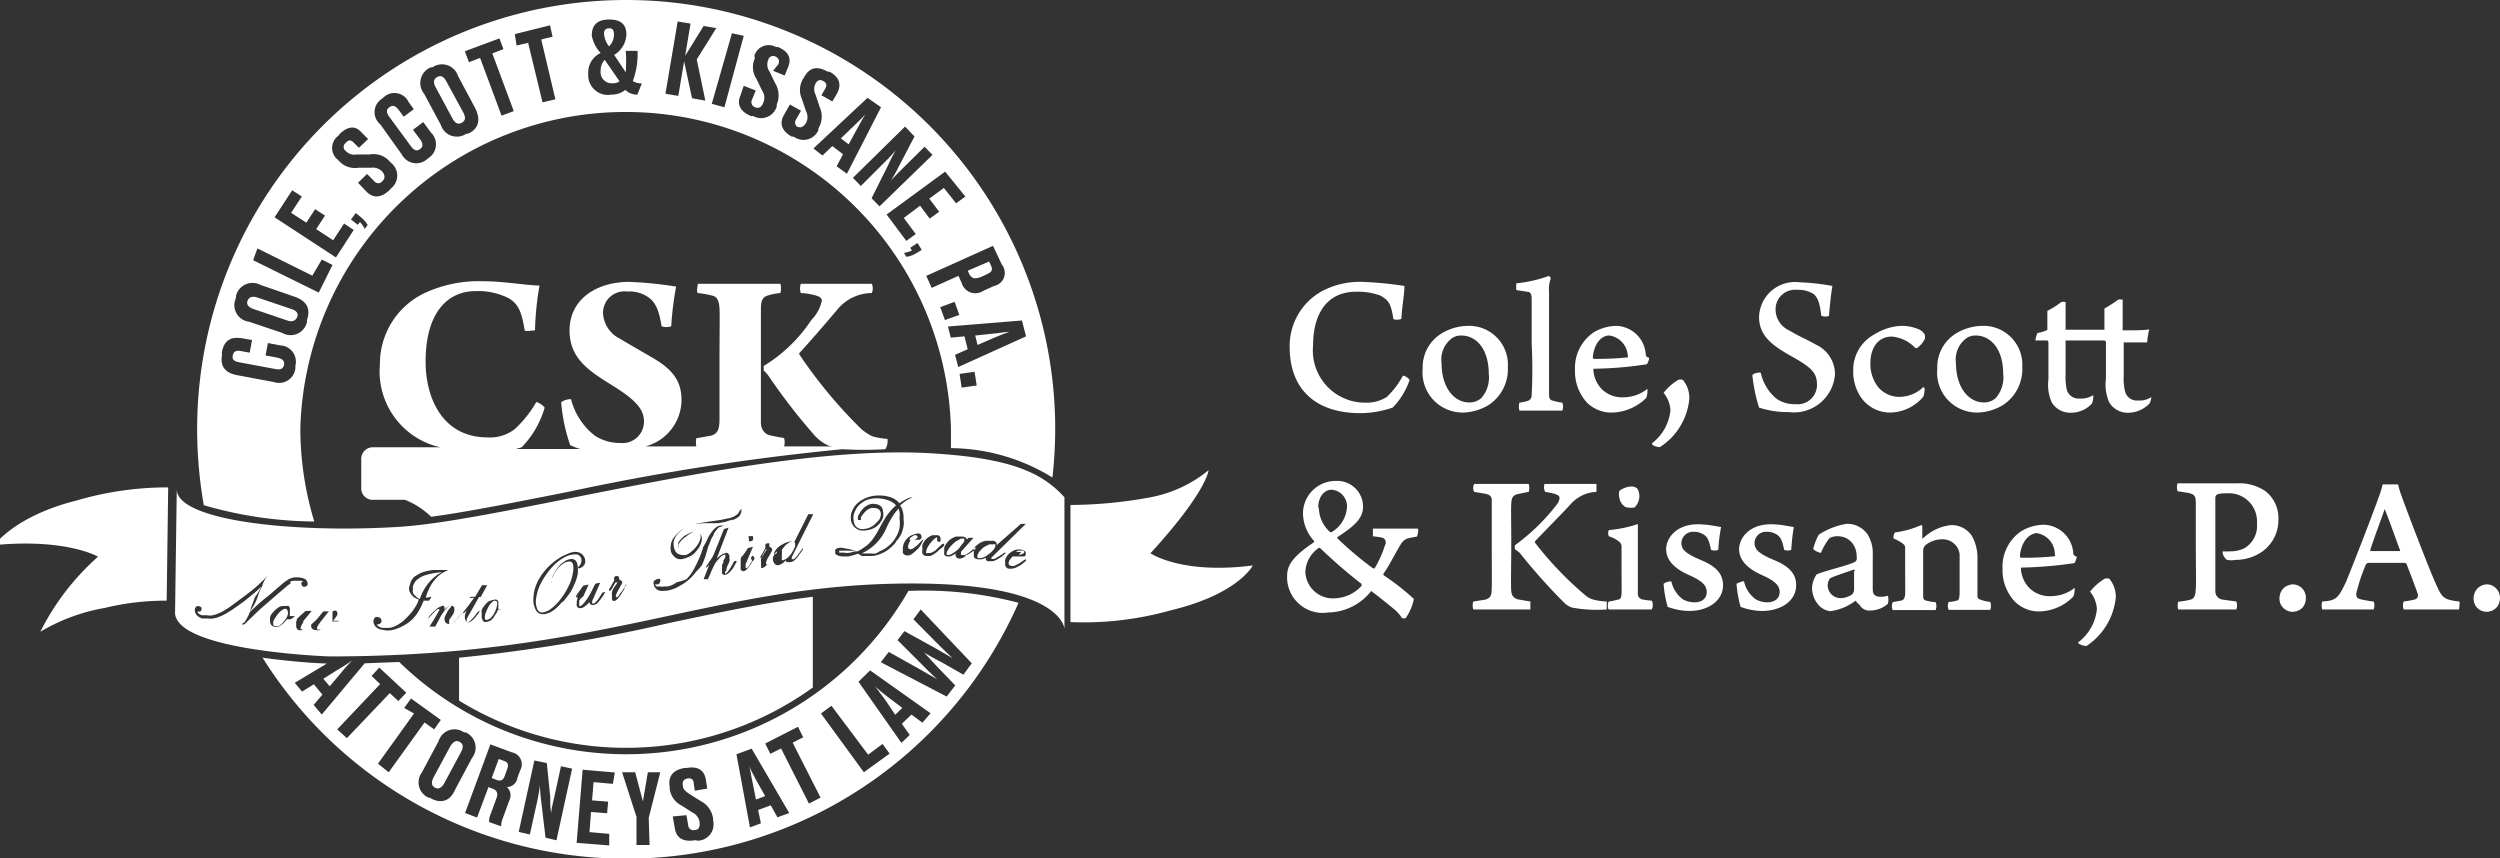 <svg id="Layer_1" data-name="Layer 1" xmlns="http://www.w3.org/2000/svg" viewBox="0 0 116.54 40">
  <rect x="0" y="0" width="116.54" height="40" fill="#333333" stroke="none"/>
  <defs>
    <style>
      .cls-1 {
        fill: #fff;
      }
    </style>
  </defs>
  <title>csk</title>
  <g>
    <g>
      <path class="cls-1" d="M64.35,13.78a3,3,0,0,0-1.14-.18c-1.33,0-2,1-2,2.51a2.43,2.43,0,0,0,2.43,2.66,1.76,1.76,0,0,0,1-.26,3.82,3.82,0,0,0,.76-1,.5.5,0,0,1,.31.2A3.36,3.36,0,0,1,64.92,19a4.72,4.72,0,0,1-1.5.26c-2.14,0-3.3-1.16-3.3-3.08a2.91,2.91,0,0,1,1.51-2.61,3.78,3.78,0,0,1,1.89-.43,16.92,16.92,0,0,1,1.95.19c0,.38-.13,1.08-.14,1.52,0,.05-.37.09-.38,0C64.84,14.14,64.73,14,64.35,13.78Z"/>
      <path class="cls-1" d="M70.29,17.11a2,2,0,0,1-.88,1.76,2.44,2.44,0,0,1-1.15.36,1.87,1.87,0,0,1-1.94-2.05,1.84,1.84,0,0,1,.84-1.61,2.44,2.44,0,0,1,1.28-.38A1.81,1.81,0,0,1,70.29,17.11Zm-2.61-1.34a1.23,1.23,0,0,0-.48,1.16c0,1.12.57,1.83,1.29,1.83a.82.82,0,0,0,.56-.2,1.45,1.45,0,0,0,.35-1.14c0-1.1-.54-1.78-1.29-1.78A.73.73,0,0,0,67.68,15.77Z"/>
      <path class="cls-1" d="M70.83,18.77a2.15,2.15,0,0,0,.41-.09.27.27,0,0,0,.16-.26,24.19,24.19,0,0,0,0-2.43c0-.68,0-1.75,0-2.06,0-.07,0-.29-.15-.32l-.57-.09s0-.27,0-.31a6.41,6.41,0,0,0,1.53-.35.25.25,0,0,1,.08.12,1.42,1.42,0,0,0-.08.62c0,.46,0,1.57,0,2.39,0,1.43,0,2,0,2.29s0,.36.22.41a2.47,2.47,0,0,0,.4.08.53.53,0,0,1,0,.37c-.22,0-.47,0-1,0l-1,0A.67.67,0,0,1,70.83,18.77Z"/>
      <path class="cls-1" d="M76.8,18.21a.93.93,0,0,1-.06.34,2.34,2.34,0,0,1-1.53.68A1.63,1.63,0,0,1,74,18.79a2.15,2.15,0,0,1-.58-1.55,2,2,0,0,1,.86-1.74,2.14,2.14,0,0,1,1.06-.31,1.42,1.42,0,0,1,1.38,1.38.21.21,0,0,0,.16.11.72.72,0,0,1-.11.3,17.84,17.84,0,0,1-2.49.21s0,0,0,.1a1.41,1.41,0,0,0,.41.87,1.35,1.35,0,0,0,1,.36,1.8,1.8,0,0,0,1.1-.39A.29.29,0,0,1,76.8,18.21Zm-2.55-1.55s0,.07.06.07a14.35,14.35,0,0,0,1.57-.07.09.09,0,0,0,0-.08,1,1,0,0,0-.86-.94C74.61,15.64,74.3,16.07,74.25,16.66Z"/>
      <path class="cls-1" d="M77,20.67a2.21,2.21,0,0,0,.87-1.55,1.42,1.42,0,0,0-.32-.81,2.49,2.49,0,0,1,.68-.6.33.33,0,0,1,.22,0,1.31,1.31,0,0,1,.3.87,3,3,0,0,1-1.37,2.26.66.66,0,0,1-.33-.09S77,20.68,77,20.67Z"/>
      <path class="cls-1" d="M82.79,18.57a1.46,1.46,0,0,0,.91.27.9.9,0,0,0,1-.93c0-.58-.35-.83-1.22-1.32S82,15.65,82,14.77a1.68,1.68,0,0,1,1.9-1.61,10.46,10.46,0,0,1,1.52.17c-.06.31-.12.92-.16,1.38,0,.06-.32.06-.36,0-.06-.5-.13-.8-.35-1a1.34,1.34,0,0,0-.78-.2.91.91,0,0,0-1,.9,1.08,1.08,0,0,0,.65,1c.38.24.9.46,1.24.66a1.52,1.52,0,0,1,.88,1.38,1.92,1.92,0,0,1-2.16,1.76A4.27,4.27,0,0,1,82,19a7.52,7.52,0,0,1-.31-1.5c0-.09.33-.16.39-.12A2.19,2.19,0,0,0,82.79,18.57Z"/>
      <path class="cls-1" d="M88.18,19.23a1.65,1.65,0,0,1-1.41-.68,2.13,2.13,0,0,1-.38-1.28,1.88,1.88,0,0,1,1-1.69,2.6,2.6,0,0,1,1.21-.39,2,2,0,0,1,.84.16.58.58,0,0,1,.29.26.62.62,0,0,1,0,.18,1.07,1.07,0,0,1-.36.43.14.14,0,0,1-.09,0,1.69,1.69,0,0,0-1.09-.53c-.71,0-1,.62-1,1.23a1.75,1.75,0,0,0,.36,1.12,1.28,1.28,0,0,0,1,.46,1.61,1.61,0,0,0,1.11-.46s.06.05.06.09a1.4,1.4,0,0,1-.06.36A2.07,2.07,0,0,1,88.18,19.23Z"/>
      <path class="cls-1" d="M94.27,17.11a2,2,0,0,1-.88,1.76,2.44,2.44,0,0,1-1.15.36,1.86,1.86,0,0,1-1.93-2.05,1.83,1.83,0,0,1,.83-1.61,2.44,2.44,0,0,1,1.28-.38A1.81,1.81,0,0,1,94.27,17.11Zm-2.61-1.34a1.23,1.23,0,0,0-.48,1.16c0,1.12.58,1.83,1.3,1.83a.81.81,0,0,0,.55-.2,1.45,1.45,0,0,0,.35-1.14c0-1.1-.54-1.78-1.29-1.78A.73.73,0,0,0,91.66,15.77Z"/>
      <path class="cls-1" d="M100.21,18.8a1.39,1.39,0,0,1-1,.44,1,1,0,0,1-.89-.49,2.05,2.05,0,0,1-.15-1.08c0-.56,0-1.32,0-1.71a.09.09,0,0,0-.07-.09H96.29s0,0,0,.05c0,.35,0,1,0,1.49a3.05,3.05,0,0,0,.06.78.58.58,0,0,0,.6.39,1.1,1.1,0,0,0,.63-.16,1,1,0,0,1-.06.39,1.32,1.32,0,0,1-1,.43,1,1,0,0,1-.88-.49,2.05,2.05,0,0,1-.15-1.08c0-.56,0-1.32,0-1.71a.1.1,0,0,0-.06-.09l-.55,0a1.29,1.29,0,0,1,.1-.35,1.57,1.57,0,0,0,.46-.14s0,0,0-.08v-.81a3.89,3.89,0,0,0,.65-.41.45.45,0,0,1,.2,0c0,.16,0,.58,0,1.22,0,0,0,.07,0,.07h1.81s0,0,0-.08v-.91a5.72,5.72,0,0,0,.64-.41.53.53,0,0,1,.21,0c0,.18,0,.72,0,1.36,0,0,0,.07,0,.07.47,0,1.06,0,1.24-.05a3.88,3.88,0,0,0-.1.61H99s0,0,0,.05c0,.35,0,1,0,1.49a2.52,2.52,0,0,0,.07.78.57.57,0,0,0,.6.39,1,1,0,0,0,.62-.16A1.17,1.17,0,0,1,100.21,18.8Z"/>
      <path class="cls-1" d="M63.54,23.61c0,.49-.29.85-1.2,1.43a0,0,0,0,0,0,.05A15.72,15.72,0,0,0,64,26.49a.11.11,0,0,0,.08,0,4.72,4.72,0,0,0,.48-1.07.24.24,0,0,0-.1-.35A4.22,4.22,0,0,0,64,25s0-.34,0-.36l1,0c.62,0,.94,0,1.06,0s0,.33,0,.37l-.41.08a.6.6,0,0,0-.35.28c-.36.6-.58,1.07-.81,1.37,0,0,0,.07,0,.07a11.42,11.42,0,0,1,1.42,1.11,2.4,2.4,0,0,1-.38.89.23.23,0,0,1-.18,0,1.55,1.55,0,0,0-.3-.36c-.36-.3-.72-.59-1.13-.9,0,0,0,0,0,0a2.59,2.59,0,0,1-2,1A1.66,1.66,0,0,1,60,26.86c0-.51.24-.9,1.26-1.59a0,0,0,0,0,0-.05,1.94,1.94,0,0,1-.52-1.28,1.52,1.52,0,0,1,1.55-1.52A1.2,1.2,0,0,1,63.54,23.61Zm-2.06,1.93a1.42,1.42,0,0,0-.63,1.1,1.28,1.28,0,0,0,1.38,1.25,1.77,1.77,0,0,0,1.24-.58s0-.06,0-.09a24.09,24.09,0,0,1-1.94-1.68Zm0-1.87A1.54,1.54,0,0,0,62,24.8a.08.08,0,0,0,.08,0,1.44,1.44,0,0,0,.71-1.16.77.77,0,0,0-.71-.81C61.75,22.83,61.45,23.13,61.45,23.67Z"/>
      <path class="cls-1" d="M70.44,27.37c0,.37.07.48.31.57l.59.1s0,.34,0,.37l-1.42,0-1.24,0a.59.59,0,0,1,0-.37l.57-.09c.24-.08.28-.18.29-.54s0-1.19,0-2.06,0-1.38,0-1.94c0-.21,0-.32-.28-.39l-.54-.09a.4.4,0,0,1,0-.37c.22,0,.58,0,1.29,0s1,0,1.25,0a.59.59,0,0,1,0,.37l-.51.1c-.23.07-.28.16-.3.43s0,1,0,1.88S70.43,26.73,70.44,27.37ZM72,22.56c.27,0,.62,0,1.2,0s1,0,1.22,0c0,0,0,.33,0,.37a1.69,1.69,0,0,0-1.2.57c-.58.63-1.28,1.32-1.67,1.74a0,0,0,0,0,0,.05,15.94,15.94,0,0,0,2.34,2.45,1,1,0,0,0,.42.22,3,3,0,0,0,.59.08c0,.06,0,.34,0,.37a6.31,6.31,0,0,1-1.63-.09,1,1,0,0,1-.32-.19,27.28,27.28,0,0,1-2.1-2.35,1.54,1.54,0,0,0-.22-.17.27.27,0,0,1,0-.2,9.45,9.45,0,0,0,1.94-1.89.59.59,0,0,0,.13-.3c0-.09-.07-.14-.17-.18a3,3,0,0,0-.5-.11A.48.48,0,0,1,72,22.56Z"/>
      <path class="cls-1" d="M77,28.41c-.18,0-.4,0-1,0l-1,0c-.06,0-.07-.32,0-.37a3.19,3.19,0,0,0,.42-.09c.14,0,.16-.12.17-.29s0-.75,0-1.25v-.94a.29.29,0,0,0-.09-.2A1.4,1.4,0,0,0,75,25a.33.33,0,0,1,0-.29,5.81,5.81,0,0,0,1.35-.28v1.69c0,.51,0,1.11,0,1.52a.27.27,0,0,0,.19.3A3.06,3.06,0,0,0,77,28,.48.48,0,0,1,77,28.41Zm-.74-4.77a1,1,0,0,1-.48,0,.62.62,0,0,1-.29-.43.64.64,0,0,1,0-.33,1,1,0,0,1,.53-.2.4.4,0,0,1,.3.09.67.67,0,0,1,.1.31A.74.74,0,0,1,76.21,23.64Z"/>
      <path class="cls-1" d="M80.1,25.63a.45.45,0,0,1-.34,0c-.08-.39-.14-.57-.31-.69a.82.82,0,0,0-.5-.15.54.54,0,0,0-.57.52c0,.31.2.5.94.81s1,.68,1,1.16c0,.72-.68,1.2-1.58,1.2a3,3,0,0,1-1-.19,5.3,5.3,0,0,1-.19-1.08.66.66,0,0,1,.36-.11,1.43,1.43,0,0,0,.54.84,1.19,1.19,0,0,0,.52.14c.39,0,.59-.2.59-.48s-.16-.5-.82-.79-1.07-.68-1.07-1.21.49-1.16,1.47-1.16a4.11,4.11,0,0,1,.69.06l.4.07A7.91,7.91,0,0,0,80.1,25.63Z"/>
      <path class="cls-1" d="M83.5,25.63a.42.42,0,0,1-.33,0c-.08-.39-.15-.57-.31-.69a.85.85,0,0,0-.5-.15.53.53,0,0,0-.57.52c0,.31.2.5.94.81s1,.68,1,1.16c0,.72-.69,1.2-1.59,1.2a2.91,2.91,0,0,1-1-.19,5.3,5.3,0,0,1-.19-1.08s.3-.14.35-.11a1.39,1.39,0,0,0,.55.84,1.15,1.15,0,0,0,.51.14c.39,0,.6-.2.6-.48s-.17-.5-.82-.79-1.07-.68-1.07-1.21.49-1.16,1.47-1.16a4.08,4.08,0,0,1,.68.06l.4.07C83.57,24.86,83.53,25.21,83.5,25.63Z"/>
      <path class="cls-1" d="M86.39,25.38A.83.83,0,0,0,85.7,25a.73.73,0,0,0-.42.09,2.88,2.88,0,0,0-.39.67c0,.05-.38-.11-.36-.19a2.51,2.51,0,0,1,.26-.65,3.4,3.4,0,0,1,1.28-.5,1.14,1.14,0,0,1,1,.51,1.65,1.65,0,0,1,.23.94c0,.48,0,1.21,0,1.6,0,.22.09.35.37.35a1.21,1.21,0,0,0,.34-.05.92.92,0,0,1,0,.37,1.25,1.25,0,0,1-.81.32.53.53,0,0,1-.52-.27A.74.74,0,0,1,86.5,28s0,0,0,0a2.47,2.47,0,0,1-1.17.49.83.83,0,0,1-.53-.26,1.22,1.22,0,0,1-.33-.85,1.28,1.28,0,0,1,.21-.6c.36-.17,1.42-.4,1.8-.59a.26.26,0,0,0,.07-.1.53.53,0,0,0,0-.16A1,1,0,0,0,86.39,25.38Zm0,1.18c-.26.1-.86.28-1.08.4a.53.53,0,0,0-.11.31.6.6,0,0,0,.66.61,1,1,0,0,0,.45-.15.31.31,0,0,0,.12-.23c0-.13,0-.72,0-.89C86.5,26.6,86.47,26.55,86.44,26.56Z"/>
      <path class="cls-1" d="M88.6,28c.13,0,.2-.13.21-.29s0-.92,0-1.52v-.68c0-.13-.21-.26-.54-.41a.37.37,0,0,1,.07-.28,4.37,4.37,0,0,0,1.21-.34s.06,0,.06.07,0,.37,0,.52,0,0,.06,0a2.23,2.23,0,0,1,1.25-.59,1.13,1.13,0,0,1,1,.5,2.09,2.09,0,0,1,.26,1.12c0,.56,0,1.4,0,1.69a.22.22,0,0,0,.06.13,1.86,1.86,0,0,0,.54.14.6.6,0,0,1,0,.37c-.13,0-.46,0-1,0l-.94,0a.47.47,0,0,1,0-.37A1.3,1.3,0,0,0,91.2,28c.12,0,.15-.12.15-.45,0-.62,0-1.33,0-1.69a.74.74,0,0,0-.26-.52.8.8,0,0,0-.57-.2,1.23,1.23,0,0,0-.77.28.4.4,0,0,0-.1.31c0,.64,0,1.57,0,2,0,.17,0,.25.2.28a1.78,1.78,0,0,0,.38.06.48.48,0,0,1,0,.37c-.14,0-.42,0-1,0l-1,0a.48.48,0,0,1,0-.37Z"/>
      <path class="cls-1" d="M96.71,27.48a.84.84,0,0,1-.06.33,2.27,2.27,0,0,1-1.53.69,1.59,1.59,0,0,1-1.18-.44,2.13,2.13,0,0,1-.59-1.55,2,2,0,0,1,.86-1.74,2.14,2.14,0,0,1,1.06-.31,1.42,1.42,0,0,1,1.38,1.38.24.24,0,0,0,.16.11.72.72,0,0,1-.11.3,19.53,19.53,0,0,1-2.49.21s0,.05,0,.1a1.41,1.41,0,0,0,.41.87,1.35,1.35,0,0,0,1,.36,1.8,1.8,0,0,0,1.1-.39A.29.29,0,0,1,96.71,27.48Zm-2.55-1.56s0,.08.07.08a14.28,14.28,0,0,0,1.56-.07.08.08,0,0,0,0-.08,1,1,0,0,0-.86-1C94.52,24.9,94.21,25.33,94.16,25.92Z"/>
      <path class="cls-1" d="M96.88,29.94a2.21,2.21,0,0,0,.87-1.55,1.42,1.42,0,0,0-.32-.81,2.49,2.49,0,0,1,.68-.6.33.33,0,0,1,.22,0,1.31,1.31,0,0,1,.3.87,3.08,3.08,0,0,1-1.36,2.26.67.67,0,0,1-.34-.09S96.87,30,96.88,29.94Z"/>
      <path class="cls-1" d="M103.62,25.82a.17.17,0,0,1,0-.12,2,2,0,0,0,.34,0,1.46,1.46,0,0,0,.66-.14,1.21,1.21,0,0,0,.59-1.16A1.31,1.31,0,0,0,103.77,23a1.13,1.13,0,0,0-.42.05.24.24,0,0,0-.08.13c0,.22,0,.5,0,2.24,0,1.46,0,1.83,0,2.13a.39.39,0,0,0,.33.4l.65.09a.58.58,0,0,1,0,.37l-1.41,0-1.3,0a.63.63,0,0,1,0-.36,3.92,3.92,0,0,0,.55-.09c.24-.06.25-.25.27-.52s0-1.26,0-2c0-1.42,0-1.65,0-2s-.09-.41-.39-.47l-.46-.07a.58.58,0,0,1,0-.37c.13,0,.71,0,1.16,0h1.65a2.14,2.14,0,0,1,1.29.37,1.59,1.59,0,0,1,.6,1.31,1.8,1.8,0,0,1-1,1.65,2.2,2.2,0,0,1-1,.24,1.18,1.18,0,0,1-.4,0A.56.56,0,0,1,103.62,25.82Z"/>
      <path class="cls-1" d="M107.3,27.41a.63.63,0,0,1,.19.49.66.66,0,0,1-.16.43.68.68,0,0,1-.48.19.62.62,0,0,1-.4-.17.6.6,0,0,1-.19-.47.68.68,0,0,1,.19-.46.71.71,0,0,1,.44-.18A.65.65,0,0,1,107.3,27.41Z"/>
      <path class="cls-1" d="M109.36,27.13c.41-1,1.31-3.33,1.52-3.94a4.52,4.52,0,0,0,.19-.61h.72a4,4,0,0,0,.17.56c.18.52,1.22,3.25,1.59,4.08.3.67.37.73,1.08.82.06,0,0,.33,0,.37l-1.22,0-1.36,0a.52.52,0,0,1,0-.37,4.42,4.42,0,0,0,.54-.1.2.2,0,0,0,.12-.24c-.13-.39-.37-1-.52-1.39a.11.11,0,0,0-.09-.07h-1.7a.17.17,0,0,0-.12.09,8.53,8.53,0,0,0-.44,1.33c0,.17,0,.24.31.3a4.79,4.79,0,0,0,.5.08.52.52,0,0,1,0,.37l-1.3,0c-.61,0-.92,0-1.1,0a.77.77,0,0,1,0-.37C108.9,28,109,27.89,109.36,27.13Zm1.81-3.42c-.16.49-.5,1.35-.67,1.91a.08.08,0,0,0,0,.07h1.36s.06-.05,0-.09c-.18-.49-.55-1.53-.71-1.9C111.22,23.7,111.19,23.69,111.17,23.71Z"/>
      <path class="cls-1" d="M116.34,27.41a.64.64,0,0,1,.2.49.68.68,0,0,1-.17.43.66.66,0,0,1-.47.19.64.64,0,0,1-.41-.17.63.63,0,0,1-.18-.47.68.68,0,0,1,.19-.46.66.66,0,0,1,.43-.18A.61.61,0,0,1,116.34,27.41Z"/>
    </g>
    <path class="cls-1" d="M41.37,20.46a3.42,3.42,0,0,1-.7-.12,2.14,2.14,0,0,1-.56-.38,22.18,22.18,0,0,1-2.85-3.44v-.06c.43-.46,1.15-1.29,1.75-2a2.1,2.1,0,0,1,1.63-.8.54.54,0,0,0,0-.43c-.41,0-.76,0-1.74,0-.69,0-1.1,0-1.57,0a.69.69,0,0,0,0,.43,3,3,0,0,1,.75.13c.17.05.23.14.23.23a1.84,1.84,0,0,1-.49.9,7.07,7.07,0,0,1-2.22,2.14s0,.19,0,.22a1.07,1.07,0,0,1,.21.22,28.42,28.42,0,0,0,2.06,2.68,2.12,2.12,0,0,0,.72.58.89.89,0,0,0,.23.05H36.55a.69.69,0,0,0,0-.39c-.27-.05-.53-.09-.7-.14s-.37-.23-.38-.56c0-.61,0-1.4,0-2.69,0-.77,0-2,0-2.65,0-.36.08-.54.34-.61a2.62,2.62,0,0,1,.57-.11.89.89,0,0,0,0-.43c-.55,0-1.19,0-1.85,0-1.11,0-1.68,0-2,0,0,.05-.08.38,0,.43a4.81,4.81,0,0,1,.71.13c.22.07.28.29.3.58s0,1.26,0,2.46,0,2.22,0,2.7-.08.69-.4.78l-.68.12a1,1,0,0,0,0,.38H30.09a2.26,2.26,0,0,0,1.68-2.16c0-.9-.43-1.45-1.4-2-.56-.33-.89-.51-1.45-.85a1.41,1.41,0,0,1-.81-1.21,1,1,0,0,1,1.13-1,1.52,1.52,0,0,1,1,.28c.31.22.48.58.6,1.34a.7.7,0,0,0,.45,0,14.42,14.42,0,0,1,.23-1.85,18.35,18.35,0,0,0-2.19-.22c-1.5,0-2.78.79-2.78,2.27,0,1.32.94,1.9,2,2.56s1.47,1.09,1.47,1.68a1,1,0,0,1-1.1,1,2.16,2.16,0,0,1-1.19-.34,3.14,3.14,0,0,1-1.11-1.7.74.74,0,0,0-.46.14,8,8,0,0,0,.42,2,2.59,2.59,0,0,0,.47.18h-3l.27-.08A4.4,4.4,0,0,0,25.39,19a.79.79,0,0,0-.39-.26A5.25,5.25,0,0,1,24,20a1.88,1.88,0,0,1-1.27.39c-2.1,0-2.89-1.83-2.89-3.53,0-2.26,1-3.29,2.34-3.29a3.16,3.16,0,0,1,1.53.33c.52.3.62.77.75,1.5,0,.06.43,0,.48,0a13.7,13.7,0,0,1,.21-2.09c-.59,0-1.63-.2-2.65-.2a6,6,0,0,0-2.66.53A3.65,3.65,0,0,0,17.71,17a3.62,3.62,0,0,0,2.81,3.85H17.38a.54.54,0,0,0-.54.53v1.39a.53.53,0,0,0,.54.53h1.5a3.75,3.75,0,0,1,1.22.79c1.71-.23,3.89-.67,6.33-1.15a112.26,112.26,0,0,1,12.84-2,17.08,17.08,0,0,0,2,0A.72.72,0,0,0,41.37,20.46Z"/>
    <g>
      <path class="cls-1" d="M21.42,34.58c-.16-.09-.3,0-.43.21l-.78,1.45c-.12.23-.1.39.07.48s.31,0,.43-.21l.78-1.45C21.63,34.8,21.58,34.66,21.42,34.58Z"/>
      <path class="cls-1" d="M15.07,31.64l.3.35.5-.59a6.77,6.77,0,0,1,.55-.61c-.16.11-.37.25-.69.44Z"/>
      <path class="cls-1" d="M45.69,12.93l.3-.14c.25-.11.3-.21.21-.4l-.09-.2-1,.43.09.19C45.34,13,45.43,13,45.69,12.93Z"/>
      <path class="cls-1" d="M28.57,3.88a.48.48,0,0,0,.31-.09l-.69-1a.71.71,0,0,0-.19.5v0A.52.52,0,0,0,28.57,3.88Z"/>
      <path class="cls-1" d="M11.83,14.41l1.56.53c.24.09.39,0,.46-.15s0-.31-.28-.39L12,13.87c-.27-.09-.4,0-.46.15S11.55,14.32,11.83,14.41Z"/>
      <path class="cls-1" d="M23.49,35.47l-.24-.09-.33.89.24.09c.2.07.31,0,.38-.22l.1-.28C23.72,35.64,23.69,35.54,23.49,35.47Z"/>
      <path class="cls-1" d="M28.39,2.16a.76.76,0,0,0,.23-.57v0c0-.21-.09-.28-.24-.27s-.23.08-.22.28h0A1.06,1.06,0,0,0,28.39,2.16Z"/>
      <path class="cls-1" d="M39.93,6.05c.18-.34.3-.55.41-.72-.13.15-.32.33-.58.58l-.56.54.36.28Z"/>
      <path class="cls-1" d="M35.09,36.51l.15.76.43-.16-.38-.67c-.18-.34-.29-.55-.38-.74C35,35.9,35,36.15,35.09,36.51Z"/>
      <path class="cls-1" d="M41.73,33.32l.33-.32-.62-.47A7.8,7.8,0,0,1,40.8,32l.49.66Z"/>
      <path class="cls-1" d="M46.28,15.77c.36-.15.58-.24.77-.3-.19,0-.45.06-.82.09l-.77.08.11.44Z"/>
      <path class="cls-1" d="M21.09,5.52c.12.23.27.3.44.2s.19-.24.07-.47L20.81,3.8c-.13-.26-.28-.29-.43-.21s-.21.23-.07.48Z"/>
    </g>
    <path class="cls-1" d="M49.9,23.54a20.91,20.91,0,0,0,3.63-.34,6.07,6.07,0,0,0,2.81-1.28s-.08,1-2.71,3.87c0,0,1.43,1,4.77.57,0,0-.66,1.33-3.82,2.09A15,15,0,0,1,49.9,29Z"/>
    <circle class="cls-1" cx="12" cy="22.72" r="0.92"/>
    <g>
      <path class="cls-1" d="M41.89,23.71l0,0a2.48,2.48,0,0,0-.28.36,4.71,4.71,0,0,0-.33.63,2.28,2.28,0,0,1-.48.67,2.43,2.43,0,0,1-.63.43h.06l.18,0h.2a.83.83,0,0,0,.22,0A.86.86,0,0,0,41,25.7a1.34,1.34,0,0,0,.43-.26,1.32,1.32,0,0,0,.31-.36,1.49,1.49,0,0,0,.19-.45,1.67,1.67,0,0,0,0-.5A.77.77,0,0,0,41.89,23.71Z"/>
      <path class="cls-1" d="M20.44,26.76l.16-.08.08,0h-.11a2.74,2.74,0,0,0-.5.07,1.74,1.74,0,0,0-.47.16l-.18.13a.66.66,0,0,0-.12.17.69.69,0,0,0-.05.13.39.39,0,0,0,0,.14.33.33,0,0,0,0,.14.24.24,0,0,0,.06.11l.13.12a.33.33,0,0,0,.13.07,2.41,2.41,0,0,1,.33-.64A2.11,2.11,0,0,1,20.44,26.76Z"/>
      <path class="cls-1" d="M42.4,25.25l.17-.06a.38.38,0,0,0,.15-.09c.06,0,.05-.07.05-.08s0-.06-.06-.06a.15.15,0,0,0-.11,0l-.11.07-.09.08,0,0,0,0,0,.05h.08Z"/>
      <polygon class="cls-1" points="25.66 27.23 25.66 27.23 25.66 27.23 25.66 27.23"/>
      <path class="cls-1" d="M23.05,28a.21.21,0,0,0-.12.08.61.61,0,0,0-.14.17,1.63,1.63,0,0,0-.11.23.7.7,0,0,0-.07.22.24.24,0,0,0,0,.15s0,.05.08.05a.44.44,0,0,0,.17-.08,1.43,1.43,0,0,0,.15-.18,1.63,1.63,0,0,0,.11-.23.91.91,0,0,0,.05-.21.33.33,0,0,0,0-.15S23.1,28,23.05,28Z"/>
      <path class="cls-1" d="M39.53,25.67l-.27,0h0l-.14,0s0,0,0,.09,0,0,0,0l.07,0,.08,0h.06a.81.81,0,0,0,.31,0l.3-.08-.06,0Z"/>
      <path class="cls-1" d="M36.89,25.27h0l-.07,0-.15.1a.86.86,0,0,0-.13.14l-.09.11,0,.11s0,.09,0,.14a.35.35,0,0,0,0,.14.16.16,0,0,0,0,.1.05.05,0,0,0,.06,0,.51.51,0,0,0,.17-.08,1.21,1.21,0,0,0,.16-.16,1.37,1.37,0,0,0,.13-.2,1.13,1.13,0,0,0,.09-.2.55.55,0,0,0,0-.17A.15.15,0,0,0,36.89,25.27Z"/>
      <path class="cls-1" d="M46.28,25.38h0a.59.59,0,0,0-.17,0l-.17.08-.12.08-.08.08-.1.11-.07.13a.16.16,0,0,0,0,.1.07.07,0,0,0,0,.05.43.43,0,0,0,.19,0,1,1,0,0,0,.21-.09l.19-.14a1.21,1.21,0,0,0,.16-.16.7.7,0,0,0,.08-.14s0-.07,0-.09A.11.11,0,0,0,46.28,25.38Z"/>
      <path class="cls-1" d="M13.39,28.44s0-.05-.09-.06h0a.2.2,0,0,0-.13.05h0a.7.7,0,0,0-.17.14,1.49,1.49,0,0,0-.15.2.81.81,0,0,0-.11.2.61.61,0,0,0,0,.16.07.07,0,0,0,.08.05.33.33,0,0,0,.18,0,1.19,1.19,0,0,0,.18-.15,1.39,1.39,0,0,0,.15-.19.69.69,0,0,0,.09-.2A.3.3,0,0,0,13.39,28.44Z"/>
      <path class="cls-1" d="M43.2,21.12c-7.69-.39-19.62,3.13-24.6,3.44s-10.36-.3-10.36-1.75L8.16,28.6c.15,1.76,7.19,2,7.19,2,12.89,0,17.83-3.4,27.17-3.4,7,0,7.1,2.11,7.1,2.11V23.18C48.62,22.09,47.24,21.33,43.2,21.12ZM13.64,28.81l0,0a.23.23,0,0,1-.14.06h-.13a1.47,1.47,0,0,1-.1.13,1.49,1.49,0,0,1-.14.12l-.16.1-.16,0h0a.26.26,0,0,1-.15-.07.28.28,0,0,1-.07-.19,1.23,1.23,0,0,1,0-.19.4.4,0,0,1,.1-.18,1.33,1.33,0,0,1,.27-.26.58.58,0,0,1,.18-.08h.2a.22.22,0,0,1,.12,0,.31.31,0,0,1,.05.1.2.2,0,0,1,0,.11l0,.11,0,.09,0,.06h.07l.1,0s.06,0,.07,0A0,0,0,0,1,13.64,28.81Zm-.08-1.62-.12.08-.38.32-.37.32-.6.52L11.5,29s0,0,0,0l-.07.07-.08.05h-.05l0,0s0-.05,0-.06l0,0a.2.2,0,0,0,.12-.09.57.57,0,0,0,.08-.13,1.87,1.87,0,0,0,.15-.32,3.58,3.58,0,0,1,.11-.35l.09-.23c0-.07.07-.14.12-.22l.21-.35.05-.07-.05.05c-.11.1-.23.22-.37.33l-.43.35-.45.32c-.14.1-.28.18-.41.26a2.48,2.48,0,0,1-.35.16.86.86,0,0,1-.23.06.7.7,0,0,1-.25,0l-.13,0-.15,0-.14-.07a.36.36,0,0,1-.11-.1.37.37,0,0,1-.07-.14.38.38,0,0,1,0-.15.18.18,0,0,1,.07-.1.17.17,0,0,1,.15,0,.12.12,0,0,1,.08.06.14.14,0,0,1,0,.09.1.1,0,0,1-.05.08.16.16,0,0,1-.12,0,.06.06,0,0,0,0,0l0,.07.08.06a.33.33,0,0,0,.12.05l.12,0,.11,0a.61.61,0,0,0,.27,0,1.43,1.43,0,0,0,.27-.09,1.26,1.26,0,0,0,.26-.13l.24-.15.69-.51c.23-.17.46-.35.67-.54l.25-.24.23-.27s0,0,0,0h0a.08.08,0,0,1,0,0,.05.05,0,0,1,0,0,1,1,0,0,0-.15.21,2.59,2.59,0,0,0-.14.29c0,.1-.09.2-.13.3a2,2,0,0,0-.09.25h0a2.43,2.43,0,0,1-.26.54l-.16.24.15-.15.37-.34c.13-.11.26-.22.4-.32l.39-.34.28-.24a2.11,2.11,0,0,1,.31-.21.76.76,0,0,1,.21-.06,1,1,0,0,1,.25,0,.86.86,0,0,1,.23.06.24.24,0,0,1,.14.17.15.15,0,0,1,0,.13.28.28,0,0,1-.09.07h-.11a.15.15,0,0,1-.07-.1.13.13,0,0,1,0-.12l.08,0a.33.33,0,0,0-.1-.06l-.18,0-.2,0-.15.05Zm2.3,1.72,0,0a.28.28,0,0,1-.22.06l-.21,0-.14.14c-.06.05-.12.11-.18.15a.78.78,0,0,1-.2.11.41.41,0,0,1-.19,0h0a.26.26,0,0,1-.15-.05.14.14,0,0,1-.06-.11.3.3,0,0,1,0-.13v0h0a.87.87,0,0,1-.14.12l-.16.1a.56.56,0,0,1-.16.07.22.22,0,0,1-.14,0,.22.22,0,0,1-.1-.14.57.57,0,0,1,0-.13.31.31,0,0,1,0-.13.41.41,0,0,1,.05-.09l0,0h-.05a0,0,0,0,1,0,0s0,0,0,0,0,0,0,0l.22-.21.22-.19v0h.28l-.39.47,0,0,0,.06a.85.85,0,0,0-.13.26c0,.05,0,.06.05.06a.3.3,0,0,0,.16,0,1.28,1.28,0,0,0,.21-.14l.18-.17.15-.14.14-.17.17-.21h.26l-.39.49-.07.1a.7.7,0,0,0-.08.14.19.19,0,0,0,0,.12s0,0,.07,0l.13,0,.12-.07.09-.06.12-.1.12-.11.06-.07s0-.06,0-.09a.3.3,0,0,1,0-.1.52.52,0,0,1,0-.11l0-.11a.09.09,0,0,1,.08-.06.11.11,0,0,1,.08,0,.12.12,0,0,1,.06.08.17.17,0,0,1,0,.12,1.3,1.3,0,0,1-.1.15l-.09.12h.21s.05,0,.08,0h0s0,0,0,0,0,0,0,0A0,0,0,0,1,15.86,28.91Zm19-3.9A.17.17,0,0,1,35,25a.12.12,0,0,1,.1,0h0a.11.11,0,0,1,0,.08.12.12,0,0,1,0,.09.17.17,0,0,1-.11.06h0a.09.09,0,0,1-.07,0,.08.08,0,0,1,0-.08A.18.18,0,0,1,34.91,25ZM19.43,28.62a1.69,1.69,0,0,1-.49.47,2.35,2.35,0,0,1-.45.22,1.15,1.15,0,0,1-.41.08H18l-.27-.05a.49.49,0,0,1-.23-.14.36.36,0,0,1-.08-.15.26.26,0,0,1,0-.15.19.19,0,0,1,.07-.12.17.17,0,0,1,.16,0,.13.13,0,0,1,.12.1.15.15,0,0,1,0,.13.24.24,0,0,1-.11.09.21.21,0,0,1-.11,0l0,0,.08.09a.48.48,0,0,0,.22.08l.24,0a.74.74,0,0,0,.28-.06,1.52,1.52,0,0,0,.3-.17,1.68,1.68,0,0,0,.29-.25,3.58,3.58,0,0,0,.26-.29c.07-.1.14-.2.19-.29a1.12,1.12,0,0,0,.11-.26,1,1,0,0,1-.25-.13.94.94,0,0,1-.18-.25.36.36,0,0,1,0-.25,1.35,1.35,0,0,1,.08-.24.63.63,0,0,1,.18-.22l.26-.15a2.46,2.46,0,0,1,.29-.09l.28-.05.2,0,.23,0H21l0,0v0H21l-.1,0-.11.05a1.52,1.52,0,0,0-.34.22,1.93,1.93,0,0,0-.27.3,1.82,1.82,0,0,0-.2.36,1.74,1.74,0,0,0-.13.36.8.8,0,0,0,.62-.32.43.43,0,0,0,0-.12.57.57,0,0,0,0-.14v0a0,0,0,0,1,0-.05h0a.08.08,0,0,1,0,0v0a.72.72,0,0,1-.11.31.61.61,0,0,1-.23.22A.76.76,0,0,1,20,28l-.25,0A3.08,3.08,0,0,1,19.43,28.62Zm2.06,0-.11.15-.15.17a.7.7,0,0,1-.17.14.28.28,0,0,1-.17,0q-.09,0-.15-.12a.3.3,0,0,1,0-.21,1.06,1.06,0,0,1,.11-.21c0-.07.09-.14.14-.21a.56.56,0,0,0,.09-.17,0,0,0,0,0,0,0h0l-.11.06-.11.09-.15.17-.15.22L20.4,29l-.11.21h0l-.27,0,0,0,.24-.38.22-.39,0,0s0,0,0-.05a.06.06,0,0,0,0,0h0s0,0-.07,0l-.1.08a.94.94,0,0,0-.1.1.23.23,0,0,0-.07.08l-.09.09-.08.1s0,0,0,0,0,0,0,0,0-.05.05-.12l.15-.17.2-.18a.58.58,0,0,1,.19-.1.11.11,0,0,1,.15,0,.24.24,0,0,1,0,.17l0,0,.09-.1.14-.1.14,0a.14.14,0,0,1,.09.08.36.36,0,0,1,0,.19.54.54,0,0,1-.1.2l-.13.18a.11.11,0,0,0,0,0l0,.08a.24.24,0,0,0,0,.08s0,0,0,.05h.05a.22.22,0,0,0,.13-.06l.14-.14.13-.16.11-.14,0,0s0,0,0,0h0S21.53,28.59,21.49,28.66Zm.9-.18-.05.1-.12.16a1.22,1.22,0,0,1-.15.17.86.86,0,0,1-.17.13.19.19,0,0,1-.12,0h0s-.08-.06-.1-.14a.5.5,0,0,1,0-.21,1.72,1.72,0,0,1,.07-.21l0,0-.11.13a.1.1,0,0,1-.07,0s0,0,0,0a0,0,0,0,1,0,0l0,0,.17-.22.12-.15L22,28l.1-.13,0,0h-.16a.1.1,0,0,1-.06,0s0,0,.05-.05l.09,0h.13l.32-.54.24,0-.3.55.16,0h.05s0,0,0,0v0a.08.08,0,0,1-.06,0l-.23,0-.4.71-.09.15a1.09,1.09,0,0,1-.08.15l0,0V29s0,0,0,0a.07.07,0,0,0,.05,0,.17.17,0,0,0,.11-.06l.15-.15.13-.17.09-.12,0,0,.05,0h0Zm1.08-.1s0,0,0,0a.22.22,0,0,1-.13.09.3.3,0,0,1-.13,0,.52.52,0,0,1-.07.15L23,28.8a.86.86,0,0,1-.14.13.58.58,0,0,1-.17.06h0a.27.27,0,0,1-.12,0,.31.31,0,0,1-.11-.18.61.61,0,0,1,0-.19.49.49,0,0,1,0-.2,1.29,1.29,0,0,1,.22-.3.36.36,0,0,1,.16-.11.67.67,0,0,1,.19-.05.18.18,0,0,1,.13,0,.27.27,0,0,1,.07.08.43.43,0,0,1,0,.11v.12s0,.06,0,.09,0,0,0,.06h.07l.08,0s.06,0,.07,0S23.47,28.36,23.47,28.38Zm2.75-.3a2.4,2.4,0,0,1-.39.39,1.06,1.06,0,0,1-.45.2H25.3a.35.35,0,0,1-.33-.21,1.18,1.18,0,0,1-.1-.3,1.6,1.6,0,0,1,0-.31,1.7,1.7,0,0,1,.14-.58,2.54,2.54,0,0,1,.31-.53,2.91,2.91,0,0,1,.93-.79l.25-.11a.9.9,0,0,1,.27-.07.49.49,0,0,1,.33.08.44.44,0,0,1,.16.22.39.39,0,0,1,0,.26.41.41,0,0,1-.24.2l-.07,0,0-.06s0,0,0,0h0a.36.36,0,0,0,.1-.11.5.5,0,0,0,.05-.13.66.66,0,0,0,0-.14.25.25,0,0,0-.07-.12.18.18,0,0,0-.13-.08.5.5,0,0,0-.17,0,1,1,0,0,0-.45.15,2.05,2.05,0,0,0-.45.34,3.17,3.17,0,0,0-.4.49,3.2,3.2,0,0,0-.3.54,2.4,2.4,0,0,0-.14.54.86.86,0,0,0,.05.46.24.24,0,0,0,.27.18,1,1,0,0,0,.35-.15,2.7,2.7,0,0,0,.36-.33,3.84,3.84,0,0,0,.32-.44,4.55,4.55,0,0,0,.25-.49,2.17,2.17,0,0,0,.12-.47.88.88,0,0,0,0-.37.17.17,0,0,0-.21-.12.44.44,0,0,0-.21.07.9.9,0,0,0-.19.15,1.06,1.06,0,0,0-.17.2,1.51,1.51,0,0,0-.12.2,1.19,1.19,0,0,0-.08.16.75.75,0,0,0,0,.16v.06l0,0s0,0,0,0l0,0a.18.18,0,0,1,0-.11.93.93,0,0,1,0-.13.61.61,0,0,1,.05-.12l.05-.09a2,2,0,0,1,.33-.45l.2-.14a.73.73,0,0,1,.25-.08.27.27,0,0,1,.24.09.52.52,0,0,1,.08.24,1.53,1.53,0,0,1,0,.37,2,2,0,0,1-.1.35,4.38,4.38,0,0,1-.21.45A4.76,4.76,0,0,1,26.22,28.08Zm2-.45s0,0,0,0l-.11.19-.13.18-.11.13a.28.28,0,0,1-.16.1.24.24,0,0,1-.15,0,.15.15,0,0,1-.08-.08.36.36,0,0,1,0-.11v0l0,.05a.69.69,0,0,1-.11.13l-.14.11a.39.39,0,0,1-.15.06h-.05a.15.15,0,0,1-.14-.1.17.17,0,0,1,0-.12.49.49,0,0,1,0-.12,1.21,1.21,0,0,1,.05-.18l0,0s-.05.06-.08,0,0,0,0-.05,0,0,0,0a2.5,2.5,0,0,1,.16-.24l.17-.24v0l.25-.05-.25.55A.69.69,0,0,0,27,28c0,.06,0,.1,0,.15v.11s0,0,0,0h0a.27.27,0,0,0,.16-.08,1.43,1.43,0,0,0,.15-.18,1.37,1.37,0,0,0,.13-.2,1.81,1.81,0,0,0,.1-.17l.21-.42.23-.05-.24.55-.06.15a1,1,0,0,0-.07.15.22.22,0,0,0,0,.12s0,0,0,0a.18.18,0,0,0,.09,0l.08-.07a1.46,1.46,0,0,0,.16-.21l.14-.22,0,0s0,0,0,0,0,0,0,0Zm.91-.2s0,0,0,0a.37.37,0,0,1-.05.11l-.07.11-.07.11a.47.47,0,0,1-.09.12.36.36,0,0,1-.1.11.17.17,0,0,1-.11.06h0a.08.08,0,0,1-.06,0,.12.12,0,0,1-.05-.07.19.19,0,0,1,0-.08v-.09a.53.53,0,0,1,0-.18.77.77,0,0,1,.07-.16,1.3,1.3,0,0,1,.1-.15l.09-.13h0l0,0h-.1l-.06.11-.07.12,0,0a.22.22,0,0,1-.05.08.18.18,0,0,1-.05.07s-.05,0-.07,0h0s0,0,0,0l0-.06.06-.09.09-.16.09-.16s0,0,0-.06a.19.19,0,0,1,0-.07c0-.06.07-.07.09-.07a.12.12,0,0,1,.09,0,.14.14,0,0,1,.05.08.1.1,0,0,1,0,.07l.08.05a.12.12,0,0,1,.07.11h0l-.16.29a1.55,1.55,0,0,0-.14.29s0,.06,0,.09h.05a.37.37,0,0,0,.11-.1c0-.06.09-.12.13-.19l.13-.2c0-.08.07-.1.08-.1s0,0,0,0S29.09,27.41,29.09,27.43Zm3.34-.76c-.09.11-.18.22-.28.32a2.91,2.91,0,0,1-.33.26l-.24.14a1.39,1.39,0,0,1-.28.12,1.11,1.11,0,0,1-.29.07h-.12a.44.44,0,0,1-.16,0,.37.37,0,0,1-.21-.12.3.3,0,0,1-.08-.16.25.25,0,0,1,0-.17.38.38,0,0,1,.15-.09.16.16,0,0,1,.14,0,.15.15,0,0,1,0,.12.14.14,0,0,1-.08.11.19.19,0,0,1-.15,0,.16.16,0,0,0,.07.11l.16,0a.62.62,0,0,0,.19,0l.17,0a1.16,1.16,0,0,0,.42-.2A2.6,2.6,0,0,0,32,27a2.16,2.16,0,0,0,.4-.57,6,6,0,0,0,.29-.64,1.65,1.65,0,0,1,.07-.2c0-.08.07-.17.12-.26s.09-.19.14-.29.11-.18.17-.26a1.11,1.11,0,0,1,.18-.19.45.45,0,0,1,.2-.09h.19l-.18.06a.23.23,0,0,0-.15.11,1.15,1.15,0,0,0-.15.2c0,.08-.09.17-.13.27s-.07.19-.11.28-.06.18-.08.26a1.36,1.36,0,0,0-.06.2c-.05.16-.11.3-.17.45A2.7,2.7,0,0,1,32.43,26.67Zm1.9-.5v0l-.13.23-.07.13-.1.12a.68.68,0,0,1-.12.12.31.31,0,0,1-.13.06.13.13,0,0,1-.16-.06.65.65,0,0,1,0-.13.66.66,0,0,1,0-.14.93.93,0,0,1,0-.13l.06-.11,0-.09a1,1,0,0,0,.09-.15.93.93,0,0,0,0-.13s0,0,0,0h0a.41.41,0,0,0-.17.07.92.92,0,0,0-.14.14,1.56,1.56,0,0,0-.16.2,2.26,2.26,0,0,0-.11.22,1.6,1.6,0,0,0-.1.23L33,27v0l-.2,0,.29-.75v0c0,.07-.09.14-.14.2l0,0a.08.08,0,0,1-.05,0s0,0,0,0l0,0a.57.57,0,0,1,.08-.13l.08-.13.12-.17a1.47,1.47,0,0,0,.09-.17l.48-1.19.21-.06-.55,1.44,0,0,.1-.09a.71.71,0,0,1,.14-.1.47.47,0,0,1,.15-.06.12.12,0,0,1,.13,0A.21.21,0,0,1,34,26a.32.32,0,0,1,0,.17.79.79,0,0,1-.05.13,1.42,1.42,0,0,0-.08.18c0,.06,0,.12-.07.17a.25.25,0,0,0,0,.1v0h0a.29.29,0,0,0,.12-.09l.12-.17.11-.19a.66.66,0,0,1,.09-.15l0,0h.06A0,0,0,0,1,34.33,26.17Zm-.24-1.91-.32.11-.35.06-.33,0-.28,0a2.84,2.84,0,0,0-.51.06,1.52,1.52,0,0,0-.47.2,2.09,2.09,0,0,0-.28.24.92.92,0,0,0-.18.32.75.75,0,0,0,0,.26.58.58,0,0,0,.09.25.36.36,0,0,0,.23.14.56.56,0,0,0,.28,0,1.11,1.11,0,0,0,.27-.19,1.38,1.38,0,0,0,.23-.26.88.88,0,0,0,.13-.28.35.35,0,0,0,0-.25.14.14,0,0,0-.12-.08.63.63,0,0,0-.19,0A1,1,0,0,0,32,25l-.14.1-.13.13-.11.15,0,.09s0,.07,0,.07h0a.42.42,0,0,1,0-.24.68.68,0,0,1,.17-.21.66.66,0,0,1,.23-.17.8.8,0,0,1,.25-.11.42.42,0,0,1,.22,0,.22.22,0,0,1,.17.1.4.4,0,0,1,.05.29,1.15,1.15,0,0,1-.12.32,2.17,2.17,0,0,1-.24.29A1,1,0,0,1,32,26a.77.77,0,0,1-.29.07h0a.38.38,0,0,1-.3-.15.43.43,0,0,1-.14-.24.88.88,0,0,1,0-.28.73.73,0,0,1,.15-.35,1.66,1.66,0,0,1,.26-.27,1.52,1.52,0,0,1,.41-.24,4,4,0,0,1,.49-.15l.51-.08.49-.07.43-.09a.81.81,0,0,0,.31-.14.36.36,0,0,0,.09-.08l.07-.11.08-.11,0,.13a.46.46,0,0,1-.15.27A1.14,1.14,0,0,1,34.09,24.26ZM35.17,26v0s0,.1-.09.16a1.06,1.06,0,0,1-.12.2,1.15,1.15,0,0,1-.14.17.33.33,0,0,1-.15.1h0a.16.16,0,0,1-.14-.08.32.32,0,0,1,0-.14.66.66,0,0,1,0-.14.83.83,0,0,1,0-.15l0,0s0,0,0,0,0,0,0,0a0,0,0,0,1,0-.06c0-.09.11-.17.17-.26s.11-.16.16-.25h0l.24-.06-.34.8a.64.64,0,0,0,0,.07.19.19,0,0,0,0,.07.08.08,0,0,0,0,.05h0a.13.13,0,0,0,.07,0l.09-.1.07-.12.06-.09s0,0,0-.05L35,26l.06-.07s0-.05.06,0l0,0Zm.88-.2s0,0,0,.05a.41.41,0,0,1-.06.11l-.06.1-.07.11-.09.13-.1.11a.34.34,0,0,1-.12.06h0a.08.08,0,0,1-.07,0,.15.15,0,0,1,0-.06s0-.06,0-.09a.28.28,0,0,1,0-.09.57.57,0,0,1,0-.18,1.09,1.09,0,0,1,.08-.15l.09-.15.1-.14h0l0,0h0a0,0,0,0,1-.05,0h0l-.06.11a.75.75,0,0,0-.07.12l0,0-.05.09,0,.07a.09.09,0,0,1-.07,0h0a.06.06,0,0,1,0,0,.09.09,0,0,1,0-.06l.05-.08.1-.17.08-.15a.14.14,0,0,1,0-.07.11.11,0,0,1,0-.07.09.09,0,0,1,.09-.07.18.18,0,0,1,.09,0,.12.12,0,0,1,0,.08,0,0,0,0,1,0,.06l.07.05s.08.07.07.11h0a1.59,1.59,0,0,1-.15.29,1.11,1.11,0,0,0-.14.29.28.28,0,0,0,0,.09h.05s0,0,.1-.09.09-.13.14-.2.09-.13.12-.19.07-.1.09-.11h0A.07.07,0,0,1,36.05,25.77Zm.89.28h0a.24.24,0,0,0,.13-.07l.1-.11.13-.18.13-.18,0,0s0,0,0,0,0,0,0,.06l0,0-.1.16-.14.19a1.33,1.33,0,0,1-.16.17.29.29,0,0,1-.17.08.17.17,0,0,1-.1,0l-.08,0a.16.16,0,0,1-.06-.08v0a.53.53,0,0,1-.13.13.52.52,0,0,1-.23.1h0a.17.17,0,0,1-.13-.05.38.38,0,0,1-.09-.15.5.5,0,0,1,0-.21.66.66,0,0,1,.06-.2.83.83,0,0,1,.33-.34l.15-.08a.64.64,0,0,1,.18-.06.29.29,0,0,1,.16,0,.14.14,0,0,1,.06.1l.7-1.39.23,0-1,2,0,.05a.13.13,0,0,0,0,.06A0,0,0,0,0,36.94,26.05Zm4.82-.8a2.13,2.13,0,0,1-.34.33,1.56,1.56,0,0,1-.4.22,1.11,1.11,0,0,1-.43.09h-.21l-.2,0L40,25.81h0l-.18.06-.28.07H39.3a.7.7,0,0,1-.25-.05.41.41,0,0,1-.11-.07.19.19,0,0,1,0-.1.19.19,0,0,1,0-.1.35.35,0,0,1,.12-.07.57.57,0,0,1,.27,0l.32.06.31.1h0l.2-.11.26-.18a2.33,2.33,0,0,0,.26-.28,4,4,0,0,0,.22-.34l.19-.35.21-.36a3.92,3.92,0,0,1,.25-.32,2.18,2.18,0,0,1,.22-.21.64.64,0,0,0-.15-.13,1.05,1.05,0,0,0-.36-.15,1.46,1.46,0,0,0-.77,0,.85.85,0,0,0-.3.15,1,1,0,0,0-.24.23,1.35,1.35,0,0,0-.15.32.72.72,0,0,0,0,.32.43.43,0,0,0,.09.23.47.47,0,0,0,.19.12.52.52,0,0,0,.25,0,.65.65,0,0,0,.26-.08.69.69,0,0,0,.24-.18A1,1,0,0,0,41,24.2a.48.48,0,0,0,.06-.26.26.26,0,0,0-.09-.19.27.27,0,0,0-.17-.06.57.57,0,0,0-.22,0,.77.77,0,0,0-.18.1,1.4,1.4,0,0,0-.27.33l0,0,0,.06,0,.06a.16.16,0,0,0,0,0H40a.35.35,0,0,1,0-.17.61.61,0,0,1,.07-.14,1,1,0,0,1,.29-.33.74.74,0,0,1,.22-.1.54.54,0,0,1,.25,0,.43.43,0,0,1,.22.09.34.34,0,0,1,.11.23.7.7,0,0,1,0,.32,1.17,1.17,0,0,1-.17.28.83.83,0,0,1-.28.21.9.9,0,0,1-.32.09.82.82,0,0,1-.31,0,.64.64,0,0,1-.25-.15.61.61,0,0,1-.15-.26.93.93,0,0,1,0-.37,1.22,1.22,0,0,1,.18-.36,1.08,1.08,0,0,1,.3-.26,1.46,1.46,0,0,1,.36-.16,1.32,1.32,0,0,1,.39-.06,1.6,1.6,0,0,1,.5.05,1,1,0,0,1,.4.19.63.63,0,0,1,.11.12h0l.14-.09.16-.09.17-.08a.53.53,0,0,1,.16,0v0a.72.72,0,0,0-.24.1,1.88,1.88,0,0,0-.23.16l-.12.1a1,1,0,0,1,.08.14,1.19,1.19,0,0,1,.08.51,1.12,1.12,0,0,1,0,.32,2.63,2.63,0,0,1-.08.3A1.34,1.34,0,0,1,41.76,25.25Zm1.18.09-.06.1a.87.87,0,0,1-.13.15,1.29,1.29,0,0,1-.17.15.76.76,0,0,1-.19.12l-.14,0h0a.24.24,0,0,1-.16-.11.5.5,0,0,1,0-.13.33.33,0,0,1,0-.14.73.73,0,0,1,.08-.25.78.78,0,0,1,.16-.2.76.76,0,0,1,.19-.12l.19-.06a.27.27,0,0,1,.16,0,.12.12,0,0,1,.08.12.1.1,0,0,1,0,.09.12.12,0,0,1,0,0l-.07.07-.07,0-.08,0-.09,0-.19,0-.05.11a.44.44,0,0,0-.06.16.28.28,0,0,0,0,.13s0,0,.09.05h0a.34.34,0,0,0,.17-.07,1.56,1.56,0,0,0,.2-.16l.15-.16c.06-.07.09-.08.1-.08h0l0,0Zm.87.24-.06.05a.52.52,0,0,1-.11.1l-.13.09-.15.07H43.2a.23.23,0,0,1-.2-.11.45.45,0,0,1,0-.2.87.87,0,0,1,0-.22,1.45,1.45,0,0,1,.1-.18.85.85,0,0,1,.25-.21l.11-.05.12,0h.13a.14.14,0,0,1,.13.15.11.11,0,0,1,0,.08.16.16,0,0,1,0,.07.09.09,0,0,1-.08,0s-.06,0-.07-.05a.11.11,0,0,1,0-.08l0-.06h.08s0,0,0,0h0l-.07,0-.06,0a1.1,1.1,0,0,0-.14.11l-.15.17a1.74,1.74,0,0,0-.11.18.44.44,0,0,0-.06.17.14.14,0,0,0,0,.09.09.09,0,0,0,.08,0l.12,0,.13-.06.12-.08.1-.1s0,0,.05-.05l.08-.07a.27.27,0,0,1,.08-.07s.06,0,.07,0,0,.06,0,.08l-.07.08Zm1.2.31a.56.56,0,0,1-.2.11.27.27,0,0,1-.14,0h0a.15.15,0,0,1-.12-.12.2.2,0,0,1,0-.11h0l-.13.08-.13.06h-.13a.22.22,0,0,1-.14-.08.38.38,0,0,1,0-.16.72.72,0,0,1,0-.19.82.82,0,0,1,.12-.2.77.77,0,0,1,.18-.18,1,1,0,0,1,.25-.12l.13,0h.17a.34.34,0,0,1,.14.05.15.15,0,0,1,.06.09l.08-.08.23,0-.58.65,0,.07a.13.13,0,0,0,0,.08h.07a.24.24,0,0,0,.12,0l.17-.1.16-.13.12-.1,0,0h.06s0,0,0,0,0,0-.06.07a1,1,0,0,1-.15.13A.94.94,0,0,1,45,25.89Zm2.82.2a.25.25,0,0,1-.08.09l-.15.12-.2.11a.86.86,0,0,1-.21.07h-.07l-.12,0a.27.27,0,0,1-.14-.14.78.78,0,0,1,0-.14.32.32,0,0,1,0-.14.58.58,0,0,1,.13-.23.74.74,0,0,1,.2-.16.6.6,0,0,1,.21-.08.79.79,0,0,1,.2,0,.34.34,0,0,1,.15.06.11.11,0,0,1,.06.13.09.09,0,0,1,0,.08l-.06.05-.09,0-.07,0H47.2a.49.49,0,0,0-.08.1h0a.42.42,0,0,0-.09.14.16.16,0,0,0,0,.13s0,.05.08.06a.26.26,0,0,0,.19,0l.22-.11.19-.13a.28.28,0,0,1,.11-.06h0l0,0ZM46.21,26l0,0s0,0,0,.05a0,0,0,0,0,0,0s0,0,0,0a.28.28,0,0,0,.15,0l.13-.07.19-.12.18-.12,0,0s0,0,0,0,0,0,0,.07l0,0-.15.12a1.37,1.37,0,0,1-.2.13,1,1,0,0,1-.21.1l-.13,0h-.06l-.09,0a.24.24,0,0,1-.06-.08.14.14,0,0,1,0-.09v0a.46.46,0,0,1-.16.07.47.47,0,0,1-.26,0,.17.17,0,0,1-.14-.1.47.47,0,0,1,0-.17.5.5,0,0,1,0-.21.51.51,0,0,1,.13-.16.88.88,0,0,1,.42-.21l.17,0h.19a.28.28,0,0,1,.14.09.16.16,0,0,1,0,.12l1.14-1,.23,0Z"/>
      <path class="cls-1" d="M47.5,25.87a.43.43,0,0,0,.17-.06c.07,0,.07-.06.07-.07s0-.07-.05-.07a.2.2,0,0,0-.11,0,.38.38,0,0,0-.13,0l-.1.06,0,0,0,0,0,0h.25Z"/>
      <path class="cls-1" d="M44.82,25.4a.69.69,0,0,0,.13-.17s0,0,0-.07a.1.1,0,0,0,0-.05.08.08,0,0,0-.07,0h-.09l-.22.12a2,2,0,0,0-.22.2,1,1,0,0,0-.16.21.43.43,0,0,0-.07.17s0,.06.06.06a.3.3,0,0,0,.2-.06,1.51,1.51,0,0,0,.26-.18A1.21,1.21,0,0,0,44.82,25.4Z"/>
    </g>
    <g>
      <path class="cls-1" d="M42.52,27.54h-.17a15.17,15.17,0,0,1-23.74,3.32L17,30.92l-2,2.39-.38-.45.41-.48-.4-.48-.55.34-.34-.41,1.5-.9c-.35,0-1.62-.08-3-.27A20,20,0,0,0,47.48,28.1,17.26,17.26,0,0,0,42.52,27.54ZM15.72,34l2-2.11-.4-.38.36-.39,1.26,1.17-.37.39-.4-.37-2,2.1Zm1.9,1.6,1.68-2.34L18.84,33l.32-.44,1.39,1-.31.44-.45-.32L18.12,36Zm2.45,1.59-.08,0A.78.78,0,0,1,19.67,36l.78-1.46a.77.77,0,0,1,1.18-.4l.08,0A.78.78,0,0,1,22,35.34l-.78,1.46C21,37.33,20.58,37.49,20.07,37.21Zm3.54-.52a.53.53,0,0,1,.13.65l-.3.82a1,1,0,0,0-.08.38v0l-.56-.2a.84.84,0,0,1,.08-.39l.27-.74c.08-.22,0-.34-.15-.41l-.23-.09-.53,1.42-.56-.21,1.18-3.2,1,.37a.57.57,0,0,1,.39.84l-.13.35A.5.5,0,0,1,23.61,36.69Zm2.33,2.5-.51-.12-.2-1.69a6.75,6.75,0,0,1-.06-.76,8.84,8.84,0,0,1-.16.9l-.31,1.4-.52-.12.73-3.33.58.12.16,1.58c0,.34,0,.54.05.75,0-.2.06-.39.17-.89l.28-1.29.52.11Zm2.63-2.63-.9-.08-.07.85.75.06-.05.54-.75-.06-.07.94.92.08,0,.54-1.52-.12.28-3.41,1.5.13Zm1.71,2.85-.61,0,0-1.31L29,36l.61,0,.36,1.36L30.2,36h.58l-.54,2.13Zm2.2-.22-.1,0c-.53.09-.85-.11-.92-.54l-.1-.57L32,38l.08.46a.24.24,0,0,0,.31.23c.18,0,.25-.15.22-.37v0a.59.59,0,0,0-.34-.45l-.5-.32a1,1,0,0,1-.55-.77l0-.09c-.09-.51.16-.8.69-.89h.1c.49-.09.81.08.89.52l.07.44-.58.1-.05-.33c0-.2-.13-.27-.29-.24s-.25.12-.22.31v0c0,.19.12.28.32.42l.51.32a1.08,1.08,0,0,1,.58.81v.09A.76.76,0,0,1,32.48,39.19Zm3.76-1.07-.31-.56-.59.22.13.62-.51.19-.63-3.41.71-.26,1.75,3Zm1.47-.64-1.3-2.57-.5.25-.24-.48,1.53-.78.24.49-.49.25,1.3,2.56ZM40.27,36l-2-2.74.49-.36,1.71,2.28.67-.5.33.45ZM43,33.69l-.51-.38-.45.43.37.52-.39.37-2-2.85.54-.53,2.82,2Zm.7-2.6.83.86-.4.52-3.07-1.6.37-.48,1.38.77.87.5c-.13-.12-.42-.39-.72-.7l-1.12-1.12.32-.42,1.38.76.88.51c-.14-.12-.42-.39-.73-.7l-1.11-1.12.34-.46,2.38,2.51-.39.53-1-.57c-.42-.22-.69-.37-.84-.47Z"/>
      <path class="cls-1" d="M14.65,24.31A15,15,0,0,1,14,20a15.17,15.17,0,0,1,30.33,0c0,.3,0,.6,0,.89a9.14,9.14,0,0,1,4.73,1.37A21.1,21.1,0,0,0,49.19,20a20,20,0,1,0-40,0,20.74,20.74,0,0,0,.31,3.55A18.85,18.85,0,0,0,14.65,24.31ZM17,10.67a1.31,1.31,0,0,0-.22-.32l-.1.13-.32-.25.23-.3.24.2a1.37,1.37,0,0,1,.31.36ZM42.7,11.81a1.1,1.1,0,0,1-.45.16l-.11-.18a1.39,1.39,0,0,0,.37-.11l-.08-.13.34-.22.2.32Zm1.13,2.51.67-.25.22.61-.67.24Zm1,3.75-.1-.64.7-.1.1.64Zm3-2.39-3.16,1.43-.15-.57.59-.26-.15-.6-.64.06-.13-.52,3.45-.28ZM46.7,12.33a.62.62,0,0,1-.36,1l-.51.23a.66.66,0,0,1-1-.37l-.15-.33-1.25.56-.25-.56,3.11-1.4ZM45,9.16l-.43.32L44,8.76l-.68.5.46.61-.44.32-.45-.6-.76.57.56.75-.44.32L41.33,10l2.73-2Zm-2.37-2.8-.73,1.4a7.52,7.52,0,0,1-.37.66c.13-.15.27-.29.63-.65l.94-.93.37.38L41,9.62l-.37-.38.76-1.52A7,7,0,0,1,41.76,7a8.85,8.85,0,0,1-.63.67l-1,1-.37-.38,2.43-2.39ZM41.07,5,39.48,8.1,39,7.75l.3-.56-.5-.38-.46.44-.42-.33,2.52-2.36Zm-3.9.9c.16.09.29,0,.4-.16l0,0a.58.58,0,0,0,0-.56l-.19-.57a1,1,0,0,1,.06-.94l.05-.08c.25-.46.62-.52,1.09-.25l.09,0c.43.24.58.57.36,1l-.23.39-.51-.29.17-.29c.1-.18.07-.29-.08-.37s-.26-.06-.36.11l0,0a.57.57,0,0,0,0,.53l.19.57a1.08,1.08,0,0,1-.06,1l0,.08a.76.76,0,0,1-1.15.3l-.09,0c-.47-.26-.59-.62-.37-1l.28-.5.52.29-.23.41A.25.25,0,0,0,37.17,5.92Zm-2-3.23,0-.09a.7.7,0,0,1,1-.39l.09,0c.47.19.65.5.49.91l-.17.42-.54-.22L36.28,3c.08-.19,0-.3-.12-.36a.24.24,0,0,0-.35.16v0a.55.55,0,0,0,.06.53l.26.54a1.09,1.09,0,0,1,.08,1l0,.09a.76.76,0,0,1-1.1.45l-.1,0c-.49-.2-.67-.53-.5-.94L34.67,4l.56.22-.18.44A.25.25,0,0,0,35.2,5c.17.07.3,0,.38-.21v0a.57.57,0,0,0-.05-.56l-.26-.54A1,1,0,0,1,35.2,2.69Zm-.5-1L33.77,5l-.59-.16.94-3.29ZM31.59,1l.6.1-.25,1.5.86-1.39.59.1-.91,1.46.4,1.92-.62-.11-.37-1.72-.27,1.61-.6-.1Zm-4,.62v0c0-.4.21-.69.75-.71h.07c.57,0,.77.26.79.65h0a1.16,1.16,0,0,1-.57,1l.54.81a7,7,0,0,0,0-1l.55,0a3.6,3.6,0,0,1-.22,1.41.8.8,0,0,0,.42.11l-.21.52a.76.76,0,0,1-.56-.22,1,1,0,0,1-.64.22h0a.92.92,0,0,1-1.09-.89V3.38A1,1,0,0,1,28,2.47,1.65,1.65,0,0,1,27.58,1.63Zm-1.95-.44.12.53-.53.13.66,2.79-.6.14L24.62,2l-.54.12L24,1.59Zm-2.36.61.19.5-.52.2,1,2.69-.57.21-1-2.69-.52.2-.19-.51ZM20.08,3.14l.08,0a.78.78,0,0,1,1.19.4L22.13,5c.29.54.21,1-.31,1.23l-.08,0a.78.78,0,0,1-1.19-.41l-.78-1.45A.79.79,0,0,1,20.08,3.14Zm-2.3,1.48.09-.07a.73.73,0,0,1,1.18.21l.24.33-.47.35-.23-.31c-.14-.19-.28-.25-.44-.13s-.14.26,0,.45l1,1.36c.14.19.27.26.43.14s.14-.27,0-.46l-.33-.44.48-.36.35.48A.76.76,0,0,1,20,7.35l-.08.06a.76.76,0,0,1-1.19-.21l-1-1.4A.74.74,0,0,1,17.78,4.62Zm-2,1.69.06-.07c.36-.35.72-.4,1-.08l.32.32-.43.41-.23-.23c-.14-.15-.26-.15-.38,0a.23.23,0,0,0,0,.38l0,0a.55.55,0,0,0,.51.16h.6a1,1,0,0,1,.93.32l.07.07a.76.76,0,0,1,0,1.19l-.07.08c-.39.37-.76.39-1.07.08l-.4-.42.42-.41.33.33a.24.24,0,0,0,.39,0c.13-.13.12-.27,0-.43l0,0a.61.61,0,0,0-.54-.19l-.59,0a1,1,0,0,1-.89-.31l-.07-.07A.7.7,0,0,1,15.8,6.31ZM13.62,8.87l.45.29-.5.76.71.46.41-.63.46.3-.41.63.79.52.51-.78.45.3L15.66,12,12.8,10.13ZM12,11.58l2.56,1.27L15,12.1l.5.25-.64,1.29-3.06-1.51Zm-1,2.31,0-.09a.79.79,0,0,1,1.14-.52l1.56.54c.58.19.8.55.61,1.1l0,.09a.78.78,0,0,1-1.15.51L11.62,15A.78.78,0,0,1,11,13.89Zm-.66,2.54c.11-.59.44-.76,1-.65l.41.07-.11.59-.38-.07c-.23-.05-.37,0-.41.2s.08.28.31.32l1.66.31c.24.05.38,0,.42-.19s-.09-.29-.32-.34l-.54-.1.11-.58.57.11a.76.76,0,0,1,.71.95l0,.11a.76.76,0,0,1-1,.65l-1.71-.32c-.54-.1-.81-.39-.71-.95Z"/>
    </g>
    <path class="cls-1" d="M21.4,30.66v2a14.88,14.88,0,0,0,16.49-.61V27.82c-2.29.28-4.41.74-6.6,1.2A77.87,77.87,0,0,1,21.4,30.66Z"/>
    <path class="cls-1" d="M7.84,22.72a15.08,15.08,0,0,0-4.3.62c-2.86.72-3.8,2.07-3.8,2.07,3.37-.32,4.83.54,4.83.54a11.65,11.65,0,0,0-2.69,3.5,8.78,8.78,0,0,1,3-1.11A12.08,12.08,0,0,1,7.77,28Z"/>
  </g>
</svg>
